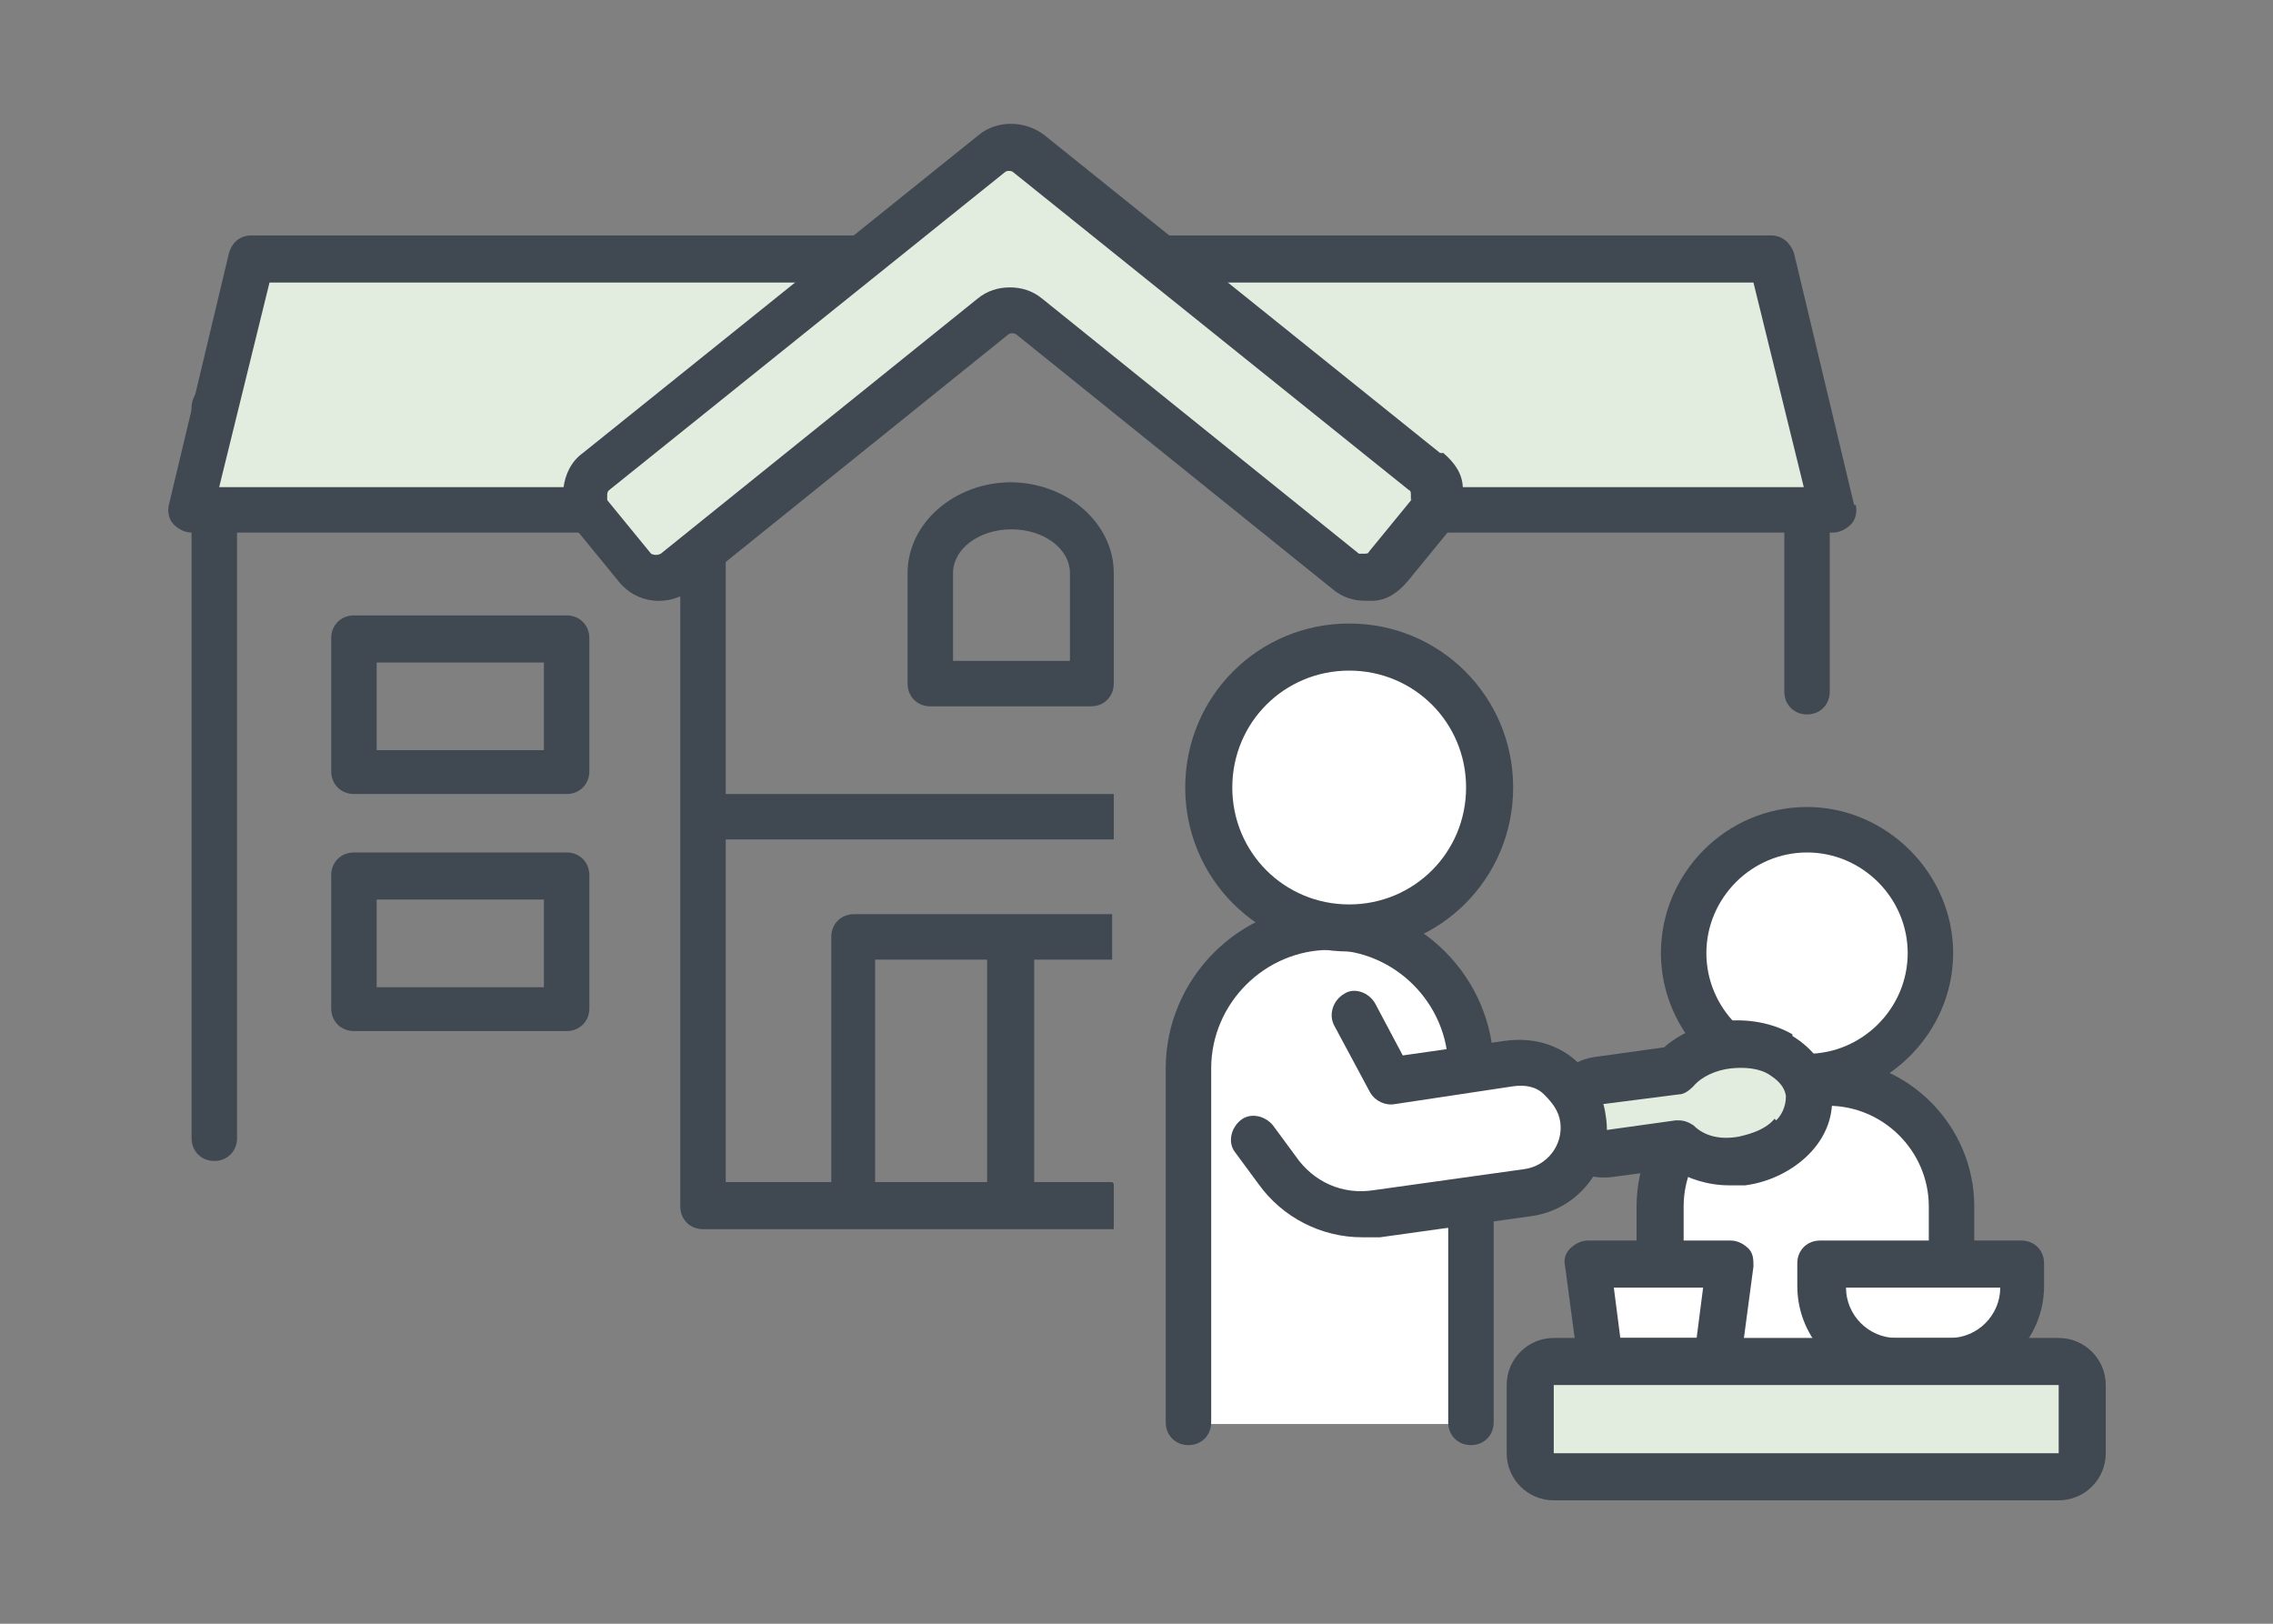 <?xml version="1.0" encoding="UTF-8"?>
<svg id="_レイヤー_2" xmlns="http://www.w3.org/2000/svg" version="1.1" viewBox="0 0 140 100">
  <rect x="0" y="0" width="140" height="100" fill="#808080" stroke="none"/>
  <!-- Generator: Adobe Illustrator 29.5.1, SVG Export Plug-In . SVG Version: 2.1.0 Build 141)  -->
  <defs>
    <style>
      .st0 {
        fill: #fff;
      }

      .st1 {
        fill: #404952;
      }

      .st2 {
        fill: #e2ede0;
      }
    </style>
  </defs>
  <g id="_レイヤー_2-2">
    <path class="st0" d="M112.6,66.6h-2.7c-4.2,0-7.6,3.4-7.6,7.6v13.1h18v-13.1c0-4.2-3.4-7.6-7.6-7.6h0Z"/>
    <path class="st1" d="M112.6,65.2h-2.7c-5,0-9.1,4.1-9.1,9.1v13.1c0,.8.6,1.4,1.4,1.4h18c.8,0,1.4-.6,1.4-1.4v-13.1c0-5-4.1-9.1-9.1-9.1h0ZM118.8,86h-15.1v-11.7c0-3.4,2.8-6.2,6.2-6.2h2.7c3.4,0,6.2,2.8,6.2,6.2v11.7h0Z"/>
    <circle class="st0" cx="111.3" cy="58.7" r="7.6"/>
    <path class="st1" d="M111.3,49.7c-5,0-9,4.1-9,9s4.1,9,9,9,9-4.1,9-9-4.1-9-9-9ZM111.3,64.9c-3.4,0-6.2-2.8-6.2-6.2s2.8-6.2,6.2-6.2,6.2,2.8,6.2,6.2-2.8,6.2-6.2,6.2Z"/>
    <path class="st2" d="M106.3,64.3c-1.3.2-2.4.8-3.1,1.6l-4.7.6s0,0,0,0c-1.2.2-2.1,1.3-1.9,2.5.2,1.2,1.3,2.1,2.5,1.9l4.3-.6c1,.8,2.4,1.2,3.9,1,2.5-.4,4.3-2.2,4-4.2s-2.5-3.3-5-2.9h0Z"/>
    <path class="st1" d="M110.4,63.7c-1.2-.7-2.8-1-4.3-.8-1.4.2-2.7.8-3.6,1.6l-4.3.6c-2,.3-3.4,2.2-3.2,4.2.3,2,2.1,3.4,4.2,3.2l3.8-.5c1,.6,2.2,1,3.5,1s.7,0,1,0c1.5-.2,2.9-.9,3.9-1.9,1.1-1.1,1.6-2.5,1.4-3.9s-1.1-2.6-2.4-3.4ZM106.3,64.3h0,0ZM109.3,68.9c-.5.6-1.3.9-2.2,1.1-1.1.2-2.1,0-2.8-.7-.3-.2-.6-.3-.9-.3s-.1,0-.2,0l-4.3.6c-.5,0-.9-.3-.9-.7,0-.4.3-.9.7-.9l4.7-.6c.3,0,.6-.2.9-.5.5-.6,1.4-1,2.3-1.1.9-.1,1.8,0,2.4.4.3.2.9.6,1,1.3,0,.7-.3,1.2-.6,1.5Z"/>
    <path class="st0" d="M81.9,57.2h0c-4.8,0-8.7,3.9-8.7,8.7v21.8h17.4v-21.8c0-4.8-3.9-8.7-8.7-8.7Z"/>
    <path class="st1" d="M81.9,55.7c-5.6,0-10.1,4.6-10.1,10.1v21.8c0,.8.6,1.4,1.4,1.4s1.4-.6,1.4-1.4v-21.8c0-4,3.3-7.3,7.3-7.3s7.3,3.3,7.3,7.3v21.8c0,.8.6,1.4,1.4,1.4s1.4-.6,1.4-1.4v-21.8c0-5.6-4.6-10.2-10.2-10.2h0Z"/>
    <path class="st0" d="M83.1,39.9c-4.8,0-8.7,3.9-8.7,8.7s3.9,8.7,8.7,8.7,8.7-3.9,8.7-8.7-3.9-8.7-8.7-8.7Z"/>
    <path class="st1" d="M83.1,38.4c-5.6,0-10.1,4.5-10.1,10.1s4.5,10.1,10.1,10.1,10.1-4.5,10.1-10.1-4.5-10.1-10.1-10.1ZM83.1,55.7c-4,0-7.2-3.2-7.2-7.2s3.2-7.2,7.2-7.2,7.2,3.2,7.2,7.2-3.2,7.2-7.2,7.2Z"/>
    <path class="st0" d="M97.5,68.9c-.3-2.2-2.4-3.7-4.6-3.4l-7.3,1.1-2.2-4.1-6.1,7.7,1.4,1.9c1.4,2,3.8,3,6.2,2.7l9.3-1.3c2.2-.3,3.7-2.3,3.4-4.5h0Z"/>
    <path class="st1" d="M96.8,65.1c-1.2-.9-2.6-1.2-4.1-1l-6.3.9-1.7-3.2c-.4-.7-1.3-1-1.9-.6-.7.4-1,1.3-.6,2l2.2,4.1c.3.5.9.8,1.5.7l7.3-1.1c.7-.1,1.4,0,1.9.5s.9,1,1,1.7c.2,1.4-.8,2.7-2.2,2.9l-9.3,1.3c-1.9.3-3.7-.5-4.8-2.1l-1.4-1.9c-.5-.6-1.4-.8-2-.3-.6.5-.8,1.4-.3,2l1.4,1.9c1.5,2.1,3.9,3.3,6.4,3.3s.7,0,1.1,0l9.3-1.3c3-.4,5.1-3.2,4.6-6.2-.2-1.5-1-2.7-2.1-3.6h0Z"/>
    <path class="st0" d="M112.2,79.2c0,2.5,2,4.6,4.6,4.6h3.2c2.5,0,4.6-2,4.6-4.6v-1.4h-12.4v1.4h0Z"/>
    <path class="st1" d="M124.5,76.4h-12.4c-.8,0-1.4.6-1.4,1.4v1.4c0,3.3,2.7,6,6,6h3.2c3.3,0,6-2.7,6-6v-1.4c0-.8-.6-1.4-1.4-1.4h0ZM120,82.4h-3.2c-1.7,0-3.1-1.4-3.1-3.1h9.5c0,1.7-1.4,3.1-3.1,3.1Z"/>
    <polygon class="st0" points="98.6 83.8 105.8 83.8 106.6 77.8 97.8 77.8 98.6 83.8"/>
    <path class="st1" d="M106.6,76.4h-8.8c-.4,0-.8.2-1.1.5s-.4.7-.3,1.1l.8,6c0,.7.7,1.2,1.4,1.2h7.2c.7,0,1.3-.5,1.4-1.2l.8-6c0-.4,0-.8-.3-1.1-.3-.3-.7-.5-1.1-.5ZM104.5,82.4h-4.7l-.4-3.1h5.5s-.4,3.1-.4,3.1Z"/>
    <rect class="st2" x="94.2" y="83.8" width="34.1" height="7.2" rx="1.5" ry="1.5"/>
    <path class="st1" d="M126.8,82.4h-31.1c-1.6,0-2.9,1.3-2.9,2.9v4.2c0,1.6,1.3,2.9,2.9,2.9h31.1c1.6,0,2.9-1.3,2.9-2.9v-4.2c0-1.6-1.3-2.9-2.9-2.9ZM126.8,89.5s0,0,0,0h-31.1s0,0,0,0v-4.2s0,0,0,0h31.1s0,0,0,0c0,0,0,4.2,0,4.2Z"/>
    <path class="st1" d="M52.4,23.7H13.2c-.8,0-1.4.6-1.4,1.4v45c0,.8.6,1.4,1.4,1.4s1.4-.6,1.4-1.4V26.5h34.3l3.5-2.8h0Z"/>
    <path class="st1" d="M111.3,23.7h-39.2l3.5,2.8h34.3v16.1c0,.8.6,1.4,1.4,1.4s1.4-.6,1.4-1.4v-17.5c0-.8-.6-1.4-1.4-1.4h0Z"/>
    <polygon class="st2" points="81.3 31.1 81.3 31.4 112.8 31.4 109 15.9 62.5 15.9 81.3 31.1"/>
    <polygon class="st2" points="43.2 31.1 62 15.9 15.5 15.9 11.7 31.4 43.2 31.4 43.2 31.1"/>
    <path class="st1" d="M114.2,31.1l-3.7-15.5c-.2-.6-.7-1.1-1.4-1.1H15.5c-.7,0-1.2.4-1.4,1.1l-3.7,15.5c-.1.4,0,.9.3,1.2.3.3.7.5,1.1.5h31.4v-1.7l1.4-1.1H13.5l3.1-12.6h43.7l2-1.6,2,1.6h43.7l3.1,12.6h-31l1.4,1.1v1.7h31.4c.4,0,.8-.2,1.1-.5.3-.3.4-.8.3-1.2Z"/>
    <path class="st1" d="M68.5,72.8h-4.8v-13.7h4.8v-2.8h-15.9c-.8,0-1.4.6-1.4,1.4v15.1h-6.5v-21.1h23.9v-2.8h-23.9v-17l17.7-14.2,12.1,9.7h4.5l-15.7-12.6c-.5-.4-1.2-.4-1.8,0l-19.1,15.3c-.3.3-.5.7-.5,1.1v43.1c0,.8.6,1.4,1.4,1.4h25.3v-2.8h0ZM60.8,72.8h-6.9v-13.7h6.9v13.7Z"/>
    <path class="st2" d="M87.8,29l-24.4-19.6c-.7-.5-1.6-.5-2.3,0l-24.4,19.6c-.8.6-.9,1.8-.3,2.5l2.7,3.3c.6.8,1.8.9,2.5.3l19.5-15.7c.7-.5,1.6-.5,2.3,0l19.5,15.7c.8.6,1.9.5,2.5-.3l2.7-3.3c.6-.8.5-1.9-.3-2.5h0Z"/>
    <path class="st1" d="M88.7,27.9l-24.4-19.6c-1.2-.9-2.9-.9-4,0l-24.4,19.6c-.7.5-1.1,1.3-1.2,2.2,0,.9.2,1.7.7,2.4l2.7,3.3c1.1,1.4,3.1,1.6,4.5.5l19.5-15.7c.1-.1.4-.1.5,0l19.5,15.7c.6.5,1.3.7,2,.7s.2,0,.4,0c.9,0,1.6-.5,2.2-1.2l2.7-3.3c.5-.7.8-1.5.7-2.4,0-.9-.5-1.6-1.2-2.2ZM87,30.7l-2.7,3.3c0,.1-.2.1-.3.1,0,0-.2,0-.3,0h0l-19.5-15.7c-.6-.5-1.3-.7-2-.7s-1.4.2-2,.7l-19.5,15.7c-.2.1-.4.1-.6,0l-2.7-3.3c0-.1,0-.2,0-.3s0-.2.1-.3l24.4-19.6c.1-.1.4-.1.5,0l24.4,19.6c.1,0,.1.2.1.3,0,0,0,.2,0,.3h0Z"/>
    <path class="st1" d="M34.9,52.5h-13.1c-.8,0-1.4.6-1.4,1.4v8.2c0,.8.6,1.4,1.4,1.4h13.1c.8,0,1.4-.6,1.4-1.4v-8.2c0-.8-.6-1.4-1.4-1.4ZM33.5,60.8h-10.3v-5.4h10.3v5.4Z"/>
    <path class="st1" d="M34.9,37.9h-13.1c-.8,0-1.4.6-1.4,1.4v8.2c0,.8.6,1.4,1.4,1.4h13.1c.8,0,1.4-.6,1.4-1.4v-8.2c0-.8-.6-1.4-1.4-1.4ZM33.5,46.2h-10.3v-5.4h10.3v5.4Z"/>
    <path class="st1" d="M62.3,29.7c-3.5,0-6.4,2.5-6.4,5.6v6.8c0,.8.6,1.4,1.4,1.4h9.9c.8,0,1.4-.6,1.4-1.4v-6.8c0-3.1-2.9-5.6-6.4-5.6h0ZM65.8,40.7h-7.1v-5.4c0-1.5,1.6-2.7,3.6-2.7s3.6,1.2,3.6,2.7c0,0,0,5.4,0,5.4Z"/>
  </g>
</svg>